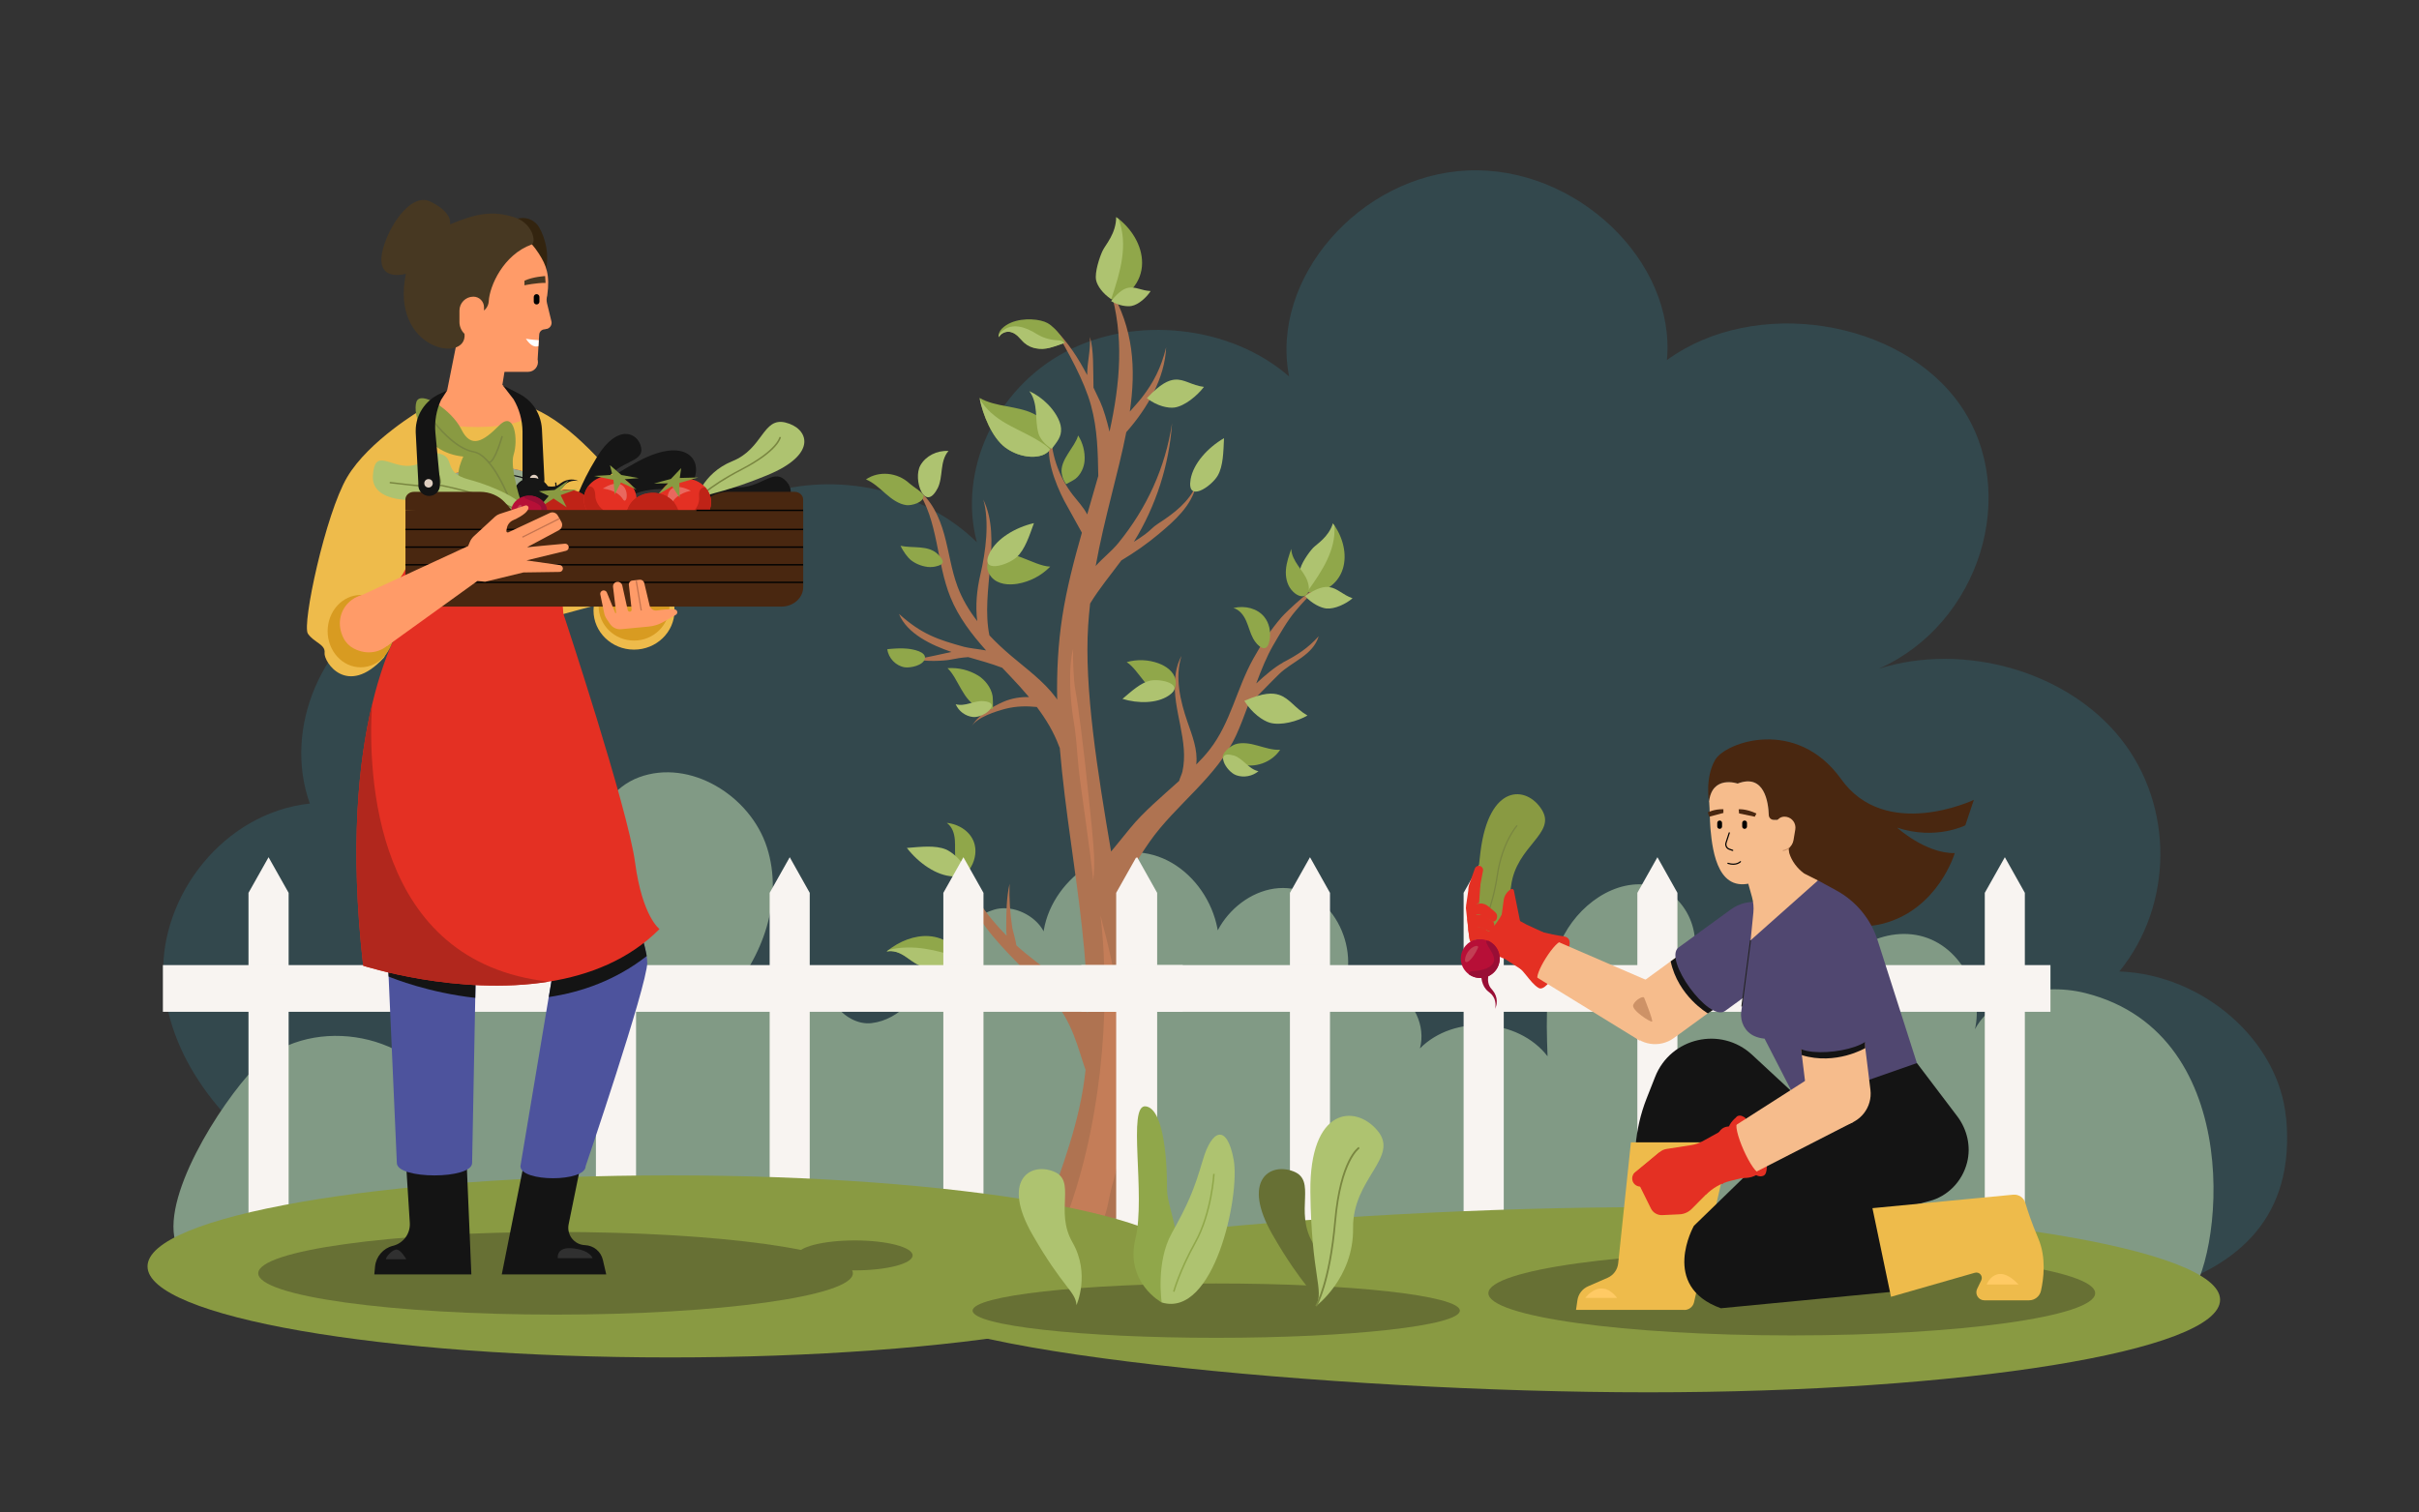 <svg width="467" height="292" viewBox="0 0 467 292" fill="none" xmlns="http://www.w3.org/2000/svg">
<rect x="0" y="0" width="467" height="292" fill="#333333" stroke="none"/>
<path opacity="0.2" d="M441.321 215.834C439.977 201.003 425.359 188.181 409.152 187.589C419.605 174.738 419.721 155.613 409.426 142.647C399.132 129.68 379.252 123.927 362.712 129.131C382.187 120.472 390.081 95.175 378.544 78.378C367.006 61.58 338.74 57.172 321.81 69.531C323.574 50.421 304.243 32.005 283.365 32.915C262.488 33.826 245.138 53.818 248.868 72.697C237.605 62.838 219.113 60.814 205.653 67.97C192.192 75.125 184.891 90.838 188.592 104.715C178.804 95.045 162.798 91.113 149.063 95.001C135.313 98.89 124.499 110.382 122.33 123.435C111.616 111.625 91.433 108.141 76.772 115.586C62.111 123.03 54.593 140.565 59.813 155.165C43.099 156.986 30.968 172.974 31.518 188.398C32.067 203.822 42.998 217.786 56.95 226.43C70.888 235.075 87.572 239.166 104.084 242.114C147.14 249.776 191.267 250.585 235.118 251.265C280.054 251.959 324.991 252.537 369.927 253.014C397.007 253.303 444.95 254.3 441.35 215.834H441.321Z" fill="#359DB5"/>
<path d="M49.114 206.294C59.047 195.973 78.956 198.864 85.549 211.585C79.809 200.136 78.551 185.305 86.387 175.171C94.224 165.038 112.701 164.041 118.774 175.316C110.186 169.273 113.525 153.734 123.371 150.091C133.218 146.448 144.871 153.647 148.066 163.636C151.276 173.625 147.329 184.914 140.215 192.633C145.753 187.401 154.023 185.247 161.425 187.083C157.305 190.783 162.77 198.228 168.279 197.563C173.787 196.912 177.575 191.867 180.496 187.155C183.416 182.442 186.626 177.21 191.947 175.648C197.267 174.087 204.193 179.638 201.489 184.481C199.754 173.928 210.15 163.26 220.733 164.706C231.331 166.151 238.473 179.219 233.977 188.918C231.302 179.754 241.047 169.534 250.329 171.789C259.611 174.029 263.602 187.589 257.023 194.498C259.568 190.841 264.874 189.41 268.922 191.289C272.971 193.168 275.284 198.141 274.127 202.449C280.691 195.843 293.067 196.609 298.764 203.967C298.489 196.435 298.272 188.6 301.352 181.734C304.446 174.868 311.921 169.346 319.251 171.08C326.582 172.815 330.268 184.032 324.08 188.34C325.772 181.561 332.943 176.631 339.883 177.484C346.823 178.337 352.592 184.856 352.592 191.838C354.399 183.628 364.245 178.236 372.139 181.141C380.034 184.047 384.038 194.527 380.091 201.957C382.173 192.619 393.393 189.424 402.661 191.781C434.237 199.789 428.96 244.196 422.179 250.947C363.537 232.473 300.427 236.419 240.049 248.012C179.672 259.606 94.773 250.412 34.106 240.51C30.637 231.707 42.565 213.073 49.129 206.25L49.114 206.294Z" fill="#819A85"/>
<path d="M247.626 127.989C246.18 128.74 244.127 130.475 242.522 131.978C243.52 129.304 244.575 126.702 245.804 124.592C246.99 122.568 248.595 119.72 250.127 117.957C251.457 116.424 252.773 114.747 255.433 112.796C254.031 112.796 248.465 117.971 247.395 119.2C245.269 121.657 243.505 124.404 241.929 127.237C238.72 133.005 237.592 139.539 233.529 144.743C232.763 145.74 231.867 146.694 230.941 147.634C230.941 147.605 230.941 147.547 230.956 147.518C231.245 144.743 230.161 142.039 229.25 139.408C227.833 135.303 226.792 130.793 228.093 126.659C226.633 129.347 226.604 132.6 227.038 135.621C227.471 138.657 228.324 141.62 228.541 144.685C228.642 146.13 228.585 147.605 228.266 149.021C228.165 149.455 227.833 150.134 227.63 150.799C224.305 153.806 220.777 156.741 218.175 159.935C216.44 162.089 215.297 163.448 214.502 164.431C211.9 149.151 209.283 132.802 210.078 120.732C210.165 119.315 210.309 117.913 210.454 116.54C212.218 113.634 214.444 110.975 216.483 108.214C219.028 106.696 221.486 104.976 223.727 103.096C226.806 100.509 230.016 97.704 230.97 93.614C229.582 96.895 226.589 99.179 223.596 101.102C222.512 101.795 222.136 102.388 221.095 103.154C220.69 103.458 219.563 104.224 218.898 104.629C223.148 97.733 225.722 89.797 226.271 81.702C224.984 90.289 221.413 98.08 215.934 104.817C214.589 106.479 212.897 107.737 211.524 109.298C213.23 99.858 215.89 91.373 217.437 83.451C221.543 78.797 224.883 72.986 225.129 67.073C224.16 71.063 222.628 73.94 220.531 76.657C219.664 77.785 218.825 78.638 218.117 79.476C219.317 71.208 218.869 63.474 214.3 55.784C217.061 64.876 216.252 74.07 214.199 83.35C213.722 81.312 213.028 78.941 212.406 77.597C211.987 76.686 211.538 75.761 211.105 74.85C211.018 71.396 211.191 67.565 210.411 65.079C210.584 67.623 209.847 70.08 209.89 72.436C208.17 69.184 206.189 66.076 203.572 63.517C206.174 67.854 209.341 73.578 210.627 78.291C211.885 82.917 211.943 87.311 212.03 91.908C211.336 94.38 210.613 96.852 209.89 99.338C209.196 97.965 208.083 96.823 207.143 95.608C204.613 92.356 203.109 88.308 202.907 84.189C201.562 87.875 203.673 93.238 205.466 96.722C205.9 97.546 207.591 100.509 208.864 102.865C207.331 108.243 205.929 113.62 205.09 119.012C204.266 124.346 203.991 129.723 204.092 135.101C204.006 134.971 203.919 134.826 203.832 134.696C201.461 131.516 198.179 129.174 195.157 126.601C193.711 125.372 192.309 124.071 191.008 122.684C189.273 114.126 193.538 104.238 189.837 96.476C191.066 100.74 190.285 106.623 189.273 110.931C188.593 113.793 188.275 116.974 188.665 119.937C187.09 117.899 185.759 115.687 184.863 113.273C183.648 110.021 183.215 106.537 182.289 103.198C181.364 99.858 179.817 96.49 176.998 94.466C181.176 100.494 180.728 108.575 183.504 115.369C185.065 119.2 187.596 122.496 190.372 125.603C188.853 125.329 187.032 125.155 186.077 124.895C181.104 123.507 177.981 122.524 173.557 118.549C175.104 122.38 179.889 124.606 183.692 125.893C181.494 126.355 178.819 127.006 176.882 127.266C178.415 127.83 182.362 127.598 183.301 127.41C184.588 127.15 185.745 126.962 186.93 126.89C189.143 127.526 191.355 128.133 193.48 128.943C194.029 129.521 194.564 130.085 195.114 130.663C196.328 131.935 197.514 133.25 198.656 134.609C196.993 134.551 195.302 134.841 193.769 135.491C191.485 136.474 188.796 138.122 187.567 140.29C188.564 138.512 192.323 137.327 194.131 136.864C196.169 136.344 198.15 136.315 200.16 136.517C201.938 138.874 203.456 141.389 204.483 144.179C204.526 144.28 204.555 144.352 204.598 144.439C205.104 150.496 205.9 156.567 206.738 162.581C208.256 173.552 209.847 184.582 209.991 195.626C206.203 189.468 200.666 186.649 196.213 182.544C196.083 181.517 195.504 179.638 195.432 179.204C194.998 176.385 194.81 173.523 194.897 170.661C194.29 173.379 194.275 176.183 194.261 178.973C194.261 179.551 194.261 180.129 194.333 180.693C190.184 176.458 187.032 172.049 185.6 166.165C185.485 171.543 188.203 176.617 191.644 180.751C193.654 183.151 195.938 185.464 198.208 187.747C196.531 187.386 194.868 187.14 194.044 187.097C191.08 186.938 185.832 185.623 184.01 183.295C185.485 186.215 188.347 187.617 191.528 188.355C193.567 188.832 196.169 189.28 198.222 189.612C198.699 189.684 199.697 190.046 200.637 190.248C201.432 191.058 202.213 191.867 202.965 192.691C207.071 197.187 208.141 202.608 209.572 206.597C208.517 216.687 205.003 225.389 201.707 234.944C204.642 236.621 210.497 234.945 216.772 235.364C222.628 212.77 219.418 198.531 218.449 189.757C217.914 184.943 217.047 179.436 216.064 173.567C217.307 169.953 219.071 166.643 221.934 162.552C226.994 155.324 234.903 150.134 238.676 141.909C239.472 140.175 240.195 138.238 240.932 136.243C242.956 134.233 244.966 132.094 246.918 130.186C249.404 127.743 253.467 126.558 254.58 122.857C252.498 125.17 250.503 126.456 247.612 127.96L247.626 127.989Z" fill="#AF7351"/>
<path d="M216.931 210.558C217.495 199.124 215.543 188.239 212.463 176.805C214.661 195.785 212.304 218.74 205.307 236.52C207.678 236.376 210.425 238.631 212.174 236.78C213.75 235.118 214.054 231.056 214.69 228.974C216.599 222.657 216.598 217.135 216.917 210.558H216.931Z" fill="#C47D58"/>
<path d="M207.172 125.242C207.1 127.194 207.244 131.241 207.591 133.178C207.996 135.375 208.473 139.033 208.748 141.244C209.326 145.971 209.485 147.2 210.107 153.271C210.338 155.57 210.729 158.923 210.946 161.54C211.105 163.564 211.466 166.671 211.047 170.011C210.483 164.156 208.647 152.317 208.227 148.255C207.88 144.858 207.851 142.574 207.186 138.628C206.68 135.665 206.145 129.001 207.186 125.242H207.172Z" fill="#C47D58"/>
<path d="M197.858 66.278C197.367 65.859 196.976 65.339 196.499 64.891C196.022 64.457 195.429 64.081 194.721 64.052C194.012 64.023 193.174 64.428 192.87 65.093C192.494 63.965 193.911 62.838 195.183 62.303C197.67 61.262 200.894 61.638 202.21 62.375C204.148 63.459 205.608 66.148 205.608 66.148C205.608 66.148 204.046 66.77 202.658 67.131C200.923 67.594 199.073 67.276 197.873 66.249L197.858 66.278Z" fill="#90A74A"/>
<path d="M204.683 65.758C203.223 65.686 201.705 65.454 200.187 64.515C197.888 63.069 195.329 62.245 193.363 64.038C193.117 64.269 192.929 64.486 192.799 64.703C192.799 64.833 192.799 64.977 192.857 65.108C193.16 64.442 193.984 64.038 194.707 64.067C195.416 64.096 196.009 64.457 196.486 64.905C196.963 65.353 197.353 65.874 197.845 66.293C199.059 67.319 200.895 67.623 202.63 67.175C203.845 66.857 205.175 66.336 205.508 66.221C205.262 66.033 205.002 65.801 204.669 65.787L204.683 65.758Z" fill="#AEC370"/>
<path d="M184.485 165.978C184.283 164.735 184.442 163.448 184.341 162.19C184.24 160.933 183.849 159.661 182.779 158.895C185.237 159.155 187.29 160.615 188.013 162.595C188.563 164.084 188.346 165.862 187.464 167.409C185.989 169.996 184.746 167.626 184.485 165.978Z" fill="#90A74A"/>
<path d="M178.978 109.457C177.806 109.312 176.606 108.777 175.782 108.098C175.276 107.679 174.38 106.537 173.859 105.395C176.259 105.915 179.223 105.207 181.06 107.028C181.378 107.346 182.158 108.127 181.985 108.647C181.811 109.182 180.611 109.413 180.149 109.471C179.773 109.515 179.382 109.515 178.978 109.471V109.457Z" fill="#90A74A"/>
<path d="M246.931 134.176C248.97 134.841 250.011 136.792 252.411 138.165C250.502 139.293 247.249 140.175 245.124 139.553C243.852 139.177 241.741 137.775 240.223 135.332C243.953 133.699 245.731 133.785 246.931 134.176Z" fill="#AEC370"/>
<path d="M226.718 73.318C228.627 73.116 230.044 74.431 232.429 74.706C231.142 76.412 228.685 78.435 226.718 78.696C225.547 78.855 223.378 78.435 221.412 76.889C224.072 74.041 225.591 73.448 226.704 73.318H226.718Z" fill="#AEC370"/>
<path d="M175.016 97.546C173.512 97.358 172.168 96.375 170.982 95.334C169.782 94.293 168.611 93.166 167.18 92.573C169.666 90.867 173.267 91.2 175.58 93.353C176.187 93.917 178.298 95.189 178.298 95.753C178.298 97.097 175.912 97.647 175.016 97.546Z" fill="#90A74A"/>
<path d="M202.747 109.414C201.07 111.148 198.829 112.319 196.457 112.724C194.722 113.013 192.655 112.868 191.412 111.452C190.342 110.238 190.197 108.474 191.614 107.491C194.708 105.323 199.494 109.341 202.761 109.414H202.747Z" fill="#90A74A"/>
<path d="M199.609 101.015C198.712 103.487 197.874 106.103 196.312 107.549C194.534 109.211 188.939 110.888 191.107 106.667C192.524 103.92 196.067 101.839 199.609 101.015Z" fill="#AEC370"/>
<path d="M236.305 84.608C236.175 87.239 236.16 89.985 235.09 91.836C233.876 93.946 229.047 97.228 229.857 92.529C230.392 89.494 233.153 86.444 236.305 84.608Z" fill="#AEC370"/>
<path d="M180.987 94.351C181.565 93.223 181.666 91.908 181.825 90.621C181.984 89.349 182.259 88.034 183.112 87.08C180.871 86.95 178.717 88.048 177.69 89.855C176.172 92.529 178.514 99.078 180.972 94.351H180.987Z" fill="#AEC370"/>
<path d="M208.14 84.088C209.051 85.533 209.499 87.253 209.383 88.959C209.297 90.202 208.675 91.633 207.62 92.457C207.287 92.718 206.42 93.166 205.812 93.498C205.451 92.906 205.147 92.472 204.974 91.445C204.554 88.8 207.547 86.328 208.14 84.088Z" fill="#90A74A"/>
<path d="M194.057 86.401C191.469 84.449 189.705 80.011 189.098 76.831C190.674 77.742 192.51 78.118 194.303 78.45C196.095 78.782 197.932 79.101 199.565 79.91C201.199 80.72 202.5 82.382 202.905 84.16C204.308 88.728 197.989 89.364 194.057 86.401Z" fill="#90A74A"/>
<path d="M194.317 81.833C192.249 80.647 190.268 79.057 189.141 76.99C189.777 80.156 191.526 84.478 194.071 86.4C197.035 88.627 201.358 88.814 202.702 86.805C202.457 86.516 202.167 86.256 201.878 86.039C199.565 84.319 196.832 83.264 194.317 81.818V81.833Z" fill="#AEC370"/>
<path d="M200.477 83.668C200.086 82.31 200.101 80.893 199.985 79.491C199.87 78.089 199.58 76.643 198.713 75.53C199.971 76.108 201.214 76.961 202.342 78.118C203.47 79.274 204.742 81.11 204.843 82.729C204.944 84.377 204.091 85.273 203.05 86.661C201.605 85.822 200.708 84.521 200.477 83.683V83.668Z" fill="#AEC370"/>
<path d="M175.132 125.257C173.86 125.127 172.573 125.242 171.301 125.358C171.503 127.078 172.949 128.596 174.67 128.856C175.725 129.015 178.212 128.509 178.544 127.223C178.906 125.82 176.188 125.358 175.132 125.257Z" fill="#90A74A"/>
<path d="M175.074 163.737C177.763 163.52 180.554 163.188 182.578 164.012C184.877 164.966 188.853 169.447 183.98 169.23C180.814 169.1 177.359 166.686 175.074 163.737Z" fill="#AEC370"/>
<path d="M241.928 123.305C241.35 122.25 241.075 121.021 240.584 119.908C240.092 118.795 239.326 117.754 238.111 117.407C240.425 116.858 242.767 117.523 244.054 119.099C245.022 120.284 245.398 121.961 245.095 123.652C244.589 126.485 242.695 124.722 241.928 123.305Z" fill="#90A74A"/>
<path d="M214.66 45.896C215.426 44.812 215.875 43.15 215.484 41.892C218.492 44.089 220.501 47.457 220.487 50.768C220.487 52.647 219.807 54.382 218.593 55.755C217.884 56.55 216.742 57.576 214.646 57.865C213.272 56.738 214.212 54.266 213.937 53.124C213.113 49.64 213.908 46.952 214.66 45.882V45.896Z" fill="#90A74A"/>
<path d="M214.515 57.75C214.515 57.75 214.559 57.663 214.573 57.62C216.265 52.56 217.87 47.284 215.932 42.268C215.773 42.153 215.484 42.095 215.484 41.907C215.47 45.116 213.431 47.241 212.882 48.383C212.303 49.568 211.291 52.604 211.609 54.107C211.841 55.206 212.882 56.68 214.515 57.764V57.75Z" fill="#AEC370"/>
<path d="M217.929 55.553C219.259 55.336 220.415 56.131 222.136 56.203C221.384 57.388 219.837 58.819 218.464 59.08C217.654 59.239 216.063 59.08 214.502 58.14C216.121 56.145 217.133 55.683 217.914 55.553H217.929Z" fill="#AEC370"/>
<path d="M255.591 104.209C256.517 103.487 257.312 102.215 257.312 101.044C259.278 103.66 260.102 107.028 259.249 109.818C258.758 111.408 257.746 112.695 256.372 113.533C255.577 114.025 254.333 114.588 252.497 114.299C251.63 112.998 253.061 111.148 253.119 110.122C253.321 106.97 254.68 104.903 255.591 104.195V104.209Z" fill="#90A74A"/>
<path d="M252.426 114.169C252.426 114.169 252.483 114.097 252.512 114.068C255.245 110.237 257.949 106.19 257.616 101.463C257.515 101.318 257.283 101.203 257.327 101.044C256.488 103.747 254.233 105.019 253.466 105.828C252.671 106.681 251.038 108.98 250.922 110.324C250.835 111.322 251.327 112.825 252.426 114.155V114.169Z" fill="#AEC370"/>
<path d="M182.924 129.03C184.991 128.871 187.088 129.377 188.852 130.461C190.138 131.256 191.324 132.745 191.613 134.335C191.7 134.826 191.685 136.026 191.7 136.864C190.847 136.922 190.225 136.995 189.025 136.59C185.96 135.549 184.991 130.938 182.924 129.03Z" fill="#90A74A"/>
<path d="M256.633 113.374C258.194 113.577 259.206 114.863 261.115 115.528C259.886 116.598 257.659 117.668 256.04 117.494C255.071 117.393 253.365 116.656 251.934 115.095C254.406 113.418 255.707 113.244 256.633 113.374Z" fill="#AEC370"/>
<path d="M189.806 135.39C188.91 135.332 188.028 135.607 187.16 135.838C186.293 136.069 185.367 136.243 184.5 135.983C185.064 137.327 186.408 138.324 187.869 138.454C190.037 138.657 193.565 135.621 189.806 135.39Z" fill="#AEC370"/>
<path d="M238.43 143.731C239.833 143.283 241.365 143.572 242.797 143.976C244.228 144.367 245.659 144.858 247.134 144.786C245.515 147.243 242.175 148.429 239.37 147.533C238.633 147.301 236.305 147.07 236.117 146.593C235.64 145.451 237.592 144.02 238.43 143.745V143.731Z" fill="#90A74A"/>
<path d="M238.14 145.87C239.066 146.145 239.803 146.824 240.512 147.46C241.234 148.096 242.015 148.732 242.955 148.92C241.798 149.889 240.136 150.207 238.704 149.715C236.637 149.007 234.439 144.771 238.126 145.885L238.14 145.87Z" fill="#AEC370"/>
<path d="M252.425 112.247C252.035 111.134 251.269 110.194 250.604 109.226C249.939 108.257 249.317 107.173 249.288 105.988C248.84 107.289 248.377 108.59 248.261 109.963C248.146 111.336 248.42 112.782 249.274 113.851C251.153 116.164 253.466 115.21 252.425 112.247Z" fill="#90A74A"/>
<path d="M177.43 186.36C176.374 185.897 175.521 185.146 174.567 184.538C173.598 183.931 172.456 183.483 171.184 183.729C173.613 181.691 176.649 180.578 179.338 180.766C180.813 180.867 182.157 181.344 183.271 182.139C183.936 182.601 184.803 183.368 185.237 184.784C184.471 185.738 182.128 186.591 181.145 186.779C179.801 187.025 178.528 186.851 177.43 186.374V186.36Z" fill="#90A74A"/>
<path d="M185.151 184.871C185.151 184.871 185.079 184.842 185.035 184.828C180.842 183.527 176.375 182.255 171.589 183.411C171.445 183.527 171.3 183.613 171.17 183.729C172.442 183.483 173.599 183.931 174.553 184.539C175.507 185.146 176.36 185.897 177.416 186.36C178.529 186.837 179.801 187.01 181.132 186.765C182.086 186.591 184.312 185.782 185.137 184.857L185.151 184.871Z" fill="#AEC370"/>
<path d="M217.508 127.859C219.518 127.28 221.701 127.367 223.667 128.09C225.098 128.625 226.602 129.637 226.935 131.241C227.224 132.629 226.573 134.017 225.084 134.161C221.816 134.465 219.937 129.333 217.508 127.859Z" fill="#90A74A"/>
<path d="M216.699 134.956C218.434 133.482 220.198 131.863 221.991 131.444C224.044 130.967 228.989 132.123 225.533 134.378C223.292 135.838 219.721 135.881 216.699 134.956Z" fill="#AEC370"/>
<path d="M55.722 172.41L51.847 165.53L47.973 172.41V239.166H55.722V172.41Z" fill="#F8F4F1"/>
<path d="M89.251 172.41L85.39 165.53L81.516 172.41V239.166H89.251V172.41Z" fill="#F8F4F1"/>
<path d="M122.795 172.41L118.92 165.53L115.045 172.41V239.166H122.795V172.41Z" fill="#F8F4F1"/>
<path d="M156.323 172.41L152.463 165.53L148.588 172.41V239.166H156.323V172.41Z" fill="#F8F4F1"/>
<path d="M189.867 172.41L185.992 165.53L182.117 172.41V239.166H189.867V172.41Z" fill="#F8F4F1"/>
<path d="M223.395 172.41L219.535 165.53L215.66 172.41V239.166H223.395V172.41Z" fill="#F8F4F1"/>
<path d="M228.339 186.36H31.447V195.38H228.339V186.36Z" fill="#F8F4F1"/>
<path d="M223.234 172.41L219.359 165.53L215.484 172.41V239.166H223.234V172.41Z" fill="#F8F4F1"/>
<path d="M256.762 172.41L252.902 165.53L249.027 172.41V239.166H256.762V172.41Z" fill="#F8F4F1"/>
<path d="M290.306 172.41L286.431 165.53L282.557 172.41V239.166H290.306V172.41Z" fill="#F8F4F1"/>
<path d="M323.835 172.41L319.974 165.53L316.1 172.41V239.166H323.835V172.41Z" fill="#F8F4F1"/>
<path d="M357.378 172.41L353.504 165.53L349.629 172.41V239.166H357.378V172.41Z" fill="#F8F4F1"/>
<path d="M390.907 172.41L387.047 165.53L383.172 172.41V239.166H390.907V172.41Z" fill="#F8F4F1"/>
<path d="M395.851 186.36H208.762V195.38H395.851V186.36Z" fill="#F8F4F1"/>
<path d="M428.599 250.99C428.599 260.863 379.166 268.857 318.196 268.857C257.225 268.857 173.643 260.704 173.643 250.831C173.643 240.958 257.225 233.109 318.196 233.109C379.166 233.109 428.599 241.103 428.599 250.976V250.99Z" fill="#899A42"/>
<path d="M129.386 262.121C185.114 262.121 230.29 254.251 230.29 244.543C230.29 234.835 185.114 226.965 129.386 226.965C73.659 226.965 28.482 234.835 28.482 244.543C28.482 254.251 73.659 262.121 129.386 262.121Z" fill="#899A42"/>
<path d="M107.251 253.852C138.951 253.852 164.65 250.28 164.65 245.873C164.65 241.466 138.951 237.894 107.251 237.894C75.55 237.894 49.852 241.466 49.852 245.873C49.852 250.28 75.55 253.852 107.251 253.852Z" fill="#677034"/>
<path d="M176.187 242.418C176.187 244.008 171.199 245.309 165.025 245.309C158.851 245.309 153.863 244.008 153.863 242.418C153.863 240.828 158.851 239.527 165.025 239.527C171.199 239.527 176.187 240.828 176.187 242.418Z" fill="#677034"/>
<path d="M234.8 258.334C260.775 258.334 281.833 255.984 281.833 253.086C281.833 250.188 260.775 247.839 234.8 247.839C208.825 247.839 187.768 250.188 187.768 253.086C187.768 255.984 208.825 258.334 234.8 258.334Z" fill="#677034"/>
<path d="M98.473 42.442L100.353 42.138C101.871 41.892 103.389 42.63 104.127 43.974C105.168 45.853 106.18 48.889 105.298 52.777C103.765 59.6 98.459 42.456 98.459 42.456L98.473 42.442Z" fill="#33240F"/>
<path d="M105.529 63.503L105.182 63.59C104.604 63.59 104.127 64.038 104.098 64.616L104.025 65.686L103.953 66.828L103.794 69.445L103.823 69.56C104.04 70.717 103.144 71.801 101.972 71.801H97.317C96.102 71.801 94.902 71.425 93.89 70.731L89.336 67.623L83.697 51.751L100.787 45.463C100.787 45.463 102.363 46.403 104.011 48.947C105.471 51.216 106.209 53.081 105.645 57.085C105.5 57.562 105.486 58.068 105.601 58.545L106.454 62.043C106.614 62.694 106.209 63.359 105.558 63.518L105.529 63.503Z" fill="#FF9B68"/>
<path d="M122.402 125.445C126.722 125.445 130.224 122.06 130.224 117.884C130.224 113.709 126.722 110.324 122.402 110.324C118.082 110.324 114.58 113.709 114.58 117.884C114.58 122.06 118.082 125.445 122.402 125.445Z" fill="#EEBB4B"/>
<path d="M129.242 117.003C129.242 120.703 126.177 123.696 122.403 123.696C118.63 123.696 115.564 120.703 115.564 117.003C115.564 113.302 118.63 110.31 122.403 110.31C126.177 110.31 129.242 113.302 129.242 117.003Z" fill="#D89B21"/>
<path d="M104.836 80.618L100.991 77.698L96.986 74.316L98.041 67.782L88.123 66.38L86.33 75.356L80.07 80.604C80.07 80.604 79.722 82.469 79.882 82.787C80.041 83.09 83.048 85.851 83.482 86.126C83.915 86.4 85.896 87.297 88.079 87.6C90.263 87.918 95.656 88.106 96.248 88.15C96.827 88.193 100.47 87.962 100.991 87.6C101.511 87.239 102.321 86.82 102.436 86.126C102.552 85.432 104.995 83.206 104.995 83.206L104.836 80.604V80.618Z" fill="#FF9B68"/>
<path d="M102.117 219.824L96.869 246.09H117.038L116.388 243.285C116.012 241.666 114.609 240.51 112.947 240.438C110.865 240.365 109.361 238.443 109.78 236.405L112.73 221.92L102.117 219.824Z" fill="#141414"/>
<path d="M90.06 223.785L90.999 246.09H72.262L72.406 244.558C72.594 242.635 73.982 241.031 75.862 240.568C77.871 240.076 79.245 238.212 79.115 236.145L78.334 223.785H90.074H90.06Z" fill="#141414"/>
<path d="M92.011 179.176L91.982 180.679L91.751 192.691L91.144 224.566C91.144 227.775 76.613 227.775 76.613 224.566L75.023 188.572L74.893 185.782L85.635 181.633L91.997 179.176H92.011Z" fill="#4D539D"/>
<path d="M124.961 185.897C124.845 190.566 113.062 225.187 113.062 225.187C113.062 228.295 100.469 228.295 100.469 225.187L105.934 192.532L108.103 179.609L108.623 176.458L116.315 160.6C116.315 160.6 121.549 172.945 123.862 180.693C124.325 182.226 124.657 183.57 124.831 184.611C124.918 185.117 124.946 185.55 124.946 185.897H124.961Z" fill="#4D539D"/>
<path d="M91.982 180.679L91.751 192.691C82.758 191.68 76.006 188.976 75.023 188.572L74.893 185.782L85.635 181.633C87.76 181.315 89.915 180.983 91.968 180.679H91.982Z" fill="#141414"/>
<path d="M124.861 184.611C118.918 189.251 112.34 191.578 105.949 192.532L108.118 179.609C113.439 179.985 121.087 180.505 123.892 180.708C124.355 182.24 124.687 183.584 124.861 184.625V184.611Z" fill="#141414"/>
<path d="M127.303 179.421C121.405 185.348 113.742 188.312 105.963 189.555C88.368 192.388 70.121 186.476 70.121 186.476C67.49 163.39 69.239 146.983 71.827 136.084C74.734 123.869 78.695 118.564 78.695 118.564H108.783C108.783 118.564 121.202 156.047 122.605 166.542C124.007 177.036 127.332 179.407 127.332 179.407L127.303 179.421Z" fill="#E43023"/>
<path d="M105.95 189.555C88.354 192.388 70.108 186.476 70.108 186.476C67.476 163.39 69.226 146.983 71.814 136.084C71.019 149.412 72.016 185.796 105.95 189.555Z" fill="#B1271D"/>
<path d="M81.428 79.072C81.428 79.072 71.206 85.042 67.013 92.154C62.82 99.266 58.266 120.602 59.437 122.351C60.608 124.1 62.863 124.404 62.661 126.081C62.473 127.757 66.969 134.783 74.126 126.977L78.681 118.564H108.768L132.668 112.102C132.668 112.102 117.154 84.926 103.158 78.941C103.086 83.553 81.37 83.683 81.428 79.072Z" fill="#EEBB4B"/>
<path d="M76.006 121.874C76.006 125.734 73.143 128.856 69.63 128.856C66.117 128.856 63.254 125.734 63.254 121.874C63.254 118.014 66.117 114.892 69.63 114.892C73.143 114.892 76.006 118.014 76.006 121.874Z" fill="#D89B21"/>
<path d="M106.7 105.641L106.469 105.583C108.074 99.887 107.177 93.267 107.163 93.194L107.394 93.165C107.394 93.165 108.305 99.902 106.686 105.655L106.7 105.641Z" fill="#141414"/>
<path d="M76.064 117.465C78.768 122.713 73.549 127.945 68.3 125.228C67.476 124.794 66.782 124.115 66.349 123.276C63.645 118.029 68.864 112.796 74.113 115.514C74.937 115.947 75.631 116.627 76.064 117.465Z" fill="#FF9B68"/>
<path d="M108.754 118.564C108.754 124.838 78.666 124.838 78.666 118.564L77.336 111.452C77.336 111.452 80.199 108.228 80.676 98.558C80.748 97.213 80.763 95.739 80.734 94.149C80.734 94.149 95.568 86.155 104.908 93.007L108.363 113.649L108.768 118.578L108.754 118.564Z" fill="#E43023"/>
<path d="M108.362 113.635C106.208 98.196 83.711 98.456 80.689 98.558C80.762 97.213 80.776 95.739 80.747 94.149C80.747 94.149 95.581 86.155 104.921 93.007L108.377 113.649L108.362 113.635Z" fill="#97A98C"/>
<path d="M83.914 94.293L83.812 94.076C83.928 94.019 95.61 88.858 103.389 93.151L103.273 93.353C95.61 89.118 84.029 94.235 83.914 94.293Z" fill="#141414"/>
<path d="M100.875 92.197V83.307C100.846 81.124 100.253 78.985 99.14 77.091L97.072 74.417L100.412 76.137C101.41 76.701 102.306 77.438 102.986 78.349C103.94 79.635 104.518 81.197 104.619 82.83L105.097 92.515V92.689C105.097 93.888 104.099 94.843 102.899 94.814C101.742 94.77 100.831 93.816 100.846 92.66V92.183L100.875 92.197Z" fill="#141414"/>
<path d="M103.926 92.501C103.926 92.963 103.55 93.325 103.101 93.325C102.653 93.325 102.277 92.949 102.277 92.501C102.277 92.053 102.653 91.677 103.101 91.677C103.55 91.677 103.926 92.053 103.926 92.501Z" fill="#DFCEC0"/>
<path d="M105.081 93.686C105.081 93.686 105.168 93.729 105.211 93.744C105.269 93.758 105.327 93.787 105.385 93.802C105.5 93.845 105.63 93.874 105.761 93.888C106.021 93.932 106.267 93.961 106.527 93.961C106.787 93.961 107.033 93.917 107.279 93.859C107.51 93.787 107.756 93.686 107.958 93.527C108.059 93.469 108.204 93.353 108.334 93.252C108.479 93.151 108.623 93.064 108.768 92.978C109.072 92.819 109.419 92.717 109.751 92.645C110.431 92.529 111.11 92.616 111.674 92.891C111.067 92.746 110.416 92.833 109.896 93.05C109.635 93.165 109.39 93.31 109.187 93.484C109.086 93.57 108.999 93.671 108.912 93.773C108.826 93.874 108.768 93.961 108.638 94.105C108.421 94.38 108.132 94.597 107.814 94.799C107.496 94.987 107.134 95.117 106.773 95.218C106.411 95.305 106.035 95.348 105.659 95.363C105.471 95.363 105.283 95.363 105.096 95.363C104.994 95.363 104.908 95.348 104.806 95.334C104.705 95.334 104.618 95.319 104.488 95.29L105.081 93.671V93.686Z" fill="#161616"/>
<path d="M100.021 93.382C101.279 92.067 103.477 91.908 104.952 93.035C106.34 94.105 106.571 95.941 105.53 97.242C105.472 97.314 105.414 97.386 105.342 97.459C104.084 98.774 101.887 98.933 100.412 97.82C99.27 96.938 98.908 95.551 99.4 94.351C99.53 94.004 99.747 93.686 100.021 93.397V93.382Z" fill="#161616"/>
<path d="M102.276 97.762C102.276 97.762 103.592 98.153 103.332 97.517C103.072 96.866 101.438 96.071 100.758 95.825C100.079 95.594 100.382 97.126 102.276 97.762Z" fill="#161616"/>
<path d="M100.022 93.382C101.28 92.067 103.478 91.908 104.952 93.035C106.34 94.105 106.572 95.941 105.531 97.242C105.242 97.199 105.01 97.054 104.981 96.736C104.909 95.854 104.735 93.888 103.347 93.281C101.974 92.674 99.747 95.117 99.4 94.351C99.531 94.004 99.747 93.686 100.022 93.397V93.382Z" fill="#161616"/>
<path d="M134.303 96.779C134.303 96.779 137.238 93.729 141.98 94.091C146.722 94.452 149.065 90.52 151.45 92.602C153.836 94.683 153.2 98.572 145.132 97.965C137.064 97.358 135.994 96.187 134.303 96.779Z" fill="#161616"/>
<path d="M155.05 98.485V96.462C155.05 95.638 154.313 94.973 153.388 94.973H140.635C138.785 94.973 137.035 95.71 135.864 96.996L133.117 100.003L155.05 98.485Z" fill="#492710"/>
<path d="M134.215 96.866C134.215 96.866 135.458 91.445 141.401 89.046C147.343 86.646 147.227 80.532 151.623 81.587C156.018 82.642 158.143 87.673 148.051 91.792C137.96 95.912 135.805 95.132 134.215 96.866Z" fill="#AEC370"/>
<path d="M134.345 96.939L134.1 96.794C134.172 96.693 136.08 94.163 143.122 90.506C150.033 86.906 150.466 84.406 150.466 84.377L150.77 84.406C150.77 84.507 150.351 87.065 143.281 90.737C136.312 94.365 134.374 96.91 134.36 96.939H134.345Z" fill="#798640"/>
<path d="M130.976 99.208C130.976 99.208 130.89 99.179 130.832 99.179C130.774 99.179 130.702 99.165 130.644 99.15C130.514 99.136 130.384 99.121 130.254 99.121C129.993 99.121 129.733 99.121 129.487 99.179C129.241 99.222 128.996 99.309 128.779 99.41C128.562 99.526 128.345 99.656 128.186 99.844C128.099 99.916 127.984 100.061 127.868 100.176C127.752 100.292 127.622 100.408 127.492 100.509C127.217 100.711 126.914 100.885 126.596 101C125.959 101.232 125.265 101.261 124.658 101.087C125.294 101.116 125.902 100.928 126.379 100.625C126.61 100.466 126.812 100.292 126.972 100.075C127.044 99.974 127.116 99.858 127.188 99.743C127.246 99.627 127.29 99.526 127.391 99.367C127.55 99.063 127.781 98.789 128.056 98.543C128.331 98.312 128.649 98.109 128.996 97.95C129.343 97.806 129.69 97.69 130.066 97.618C130.254 97.575 130.427 97.546 130.615 97.531C130.702 97.531 130.803 97.517 130.904 97.502C131.005 97.502 131.092 97.502 131.222 97.502L130.976 99.194V99.208Z" fill="#990E35"/>
<path d="M136.007 98.644C135.053 100.162 132.928 100.682 131.25 99.83C129.66 99.02 129.038 97.257 129.79 95.796C129.834 95.71 129.877 95.638 129.92 95.551C130.875 94.033 133 93.513 134.677 94.351C135.978 95.016 136.629 96.317 136.412 97.589C136.354 97.95 136.21 98.297 136.007 98.63V98.644Z" fill="#B70F37"/>
<g style="mix-blend-mode:overlay" opacity="0.2">
<path d="M132.856 94.727C132.856 94.727 131.482 94.568 131.873 95.161C132.263 95.753 134.041 96.259 134.764 96.375C135.487 96.49 134.851 95.031 132.856 94.727Z" fill="#F1FCC8"/>
</g>
<path d="M136.007 98.644C135.053 100.162 132.928 100.683 131.25 99.83C129.66 99.02 129.038 97.257 129.79 95.797C130.079 95.797 130.34 95.898 130.441 96.201C130.701 97.054 131.294 98.948 132.783 99.309C134.258 99.671 135.92 96.895 136.441 97.589C136.383 97.951 136.239 98.297 136.036 98.63L136.007 98.644Z" fill="#990E35"/>
<path d="M110.387 96.924C110.387 96.924 114.84 96.418 117.139 92.674C119.423 88.93 124.368 89.364 123.775 86.415C123.182 83.466 119.221 81.789 115.303 88.164C111.384 94.539 111.89 95.984 110.387 96.924Z" fill="#161616"/>
<path d="M110.258 96.938C110.258 96.938 115.954 99.005 121.477 95.898C127 92.79 132.581 96.259 134.056 92.385C135.531 88.511 132.032 84.131 122.634 89.393C113.222 94.654 112.745 96.707 110.272 96.924L110.258 96.938Z" fill="#161616"/>
<path d="M107.973 98.818C107.9 98.933 107.843 98.977 107.785 99.064C107.727 99.136 107.669 99.194 107.597 99.266C107.467 99.396 107.337 99.512 107.206 99.627C106.932 99.859 106.628 100.061 106.296 100.234C105.963 100.408 105.602 100.538 105.226 100.61C104.85 100.668 104.474 100.712 104.098 100.654C103.896 100.639 103.78 100.61 103.635 100.596C103.491 100.581 103.361 100.581 103.216 100.567C102.941 100.567 102.652 100.625 102.377 100.712C101.828 100.899 101.322 101.246 101.004 101.738C101.177 101.189 101.597 100.683 102.161 100.336C102.45 100.162 102.768 100.018 103.1 99.945C103.274 99.902 103.447 99.873 103.621 99.859C103.794 99.844 103.997 99.83 104.112 99.815C104.373 99.801 104.618 99.714 104.85 99.613C105.067 99.512 105.269 99.367 105.457 99.208C105.631 99.049 105.804 98.861 105.934 98.659C106.006 98.558 106.064 98.457 106.122 98.355C106.151 98.297 106.18 98.254 106.194 98.196C106.209 98.153 106.252 98.081 106.238 98.066L107.929 98.818H107.973Z" fill="#990E35"/>
<path d="M109.607 94.626C107.684 94.496 106.007 95.797 105.863 97.531C105.732 99.165 107.019 100.61 108.783 100.87C108.884 100.87 108.986 100.899 109.087 100.899C111.01 101.029 112.687 99.728 112.831 98.008C112.947 96.664 112.094 95.45 110.807 94.915C110.446 94.77 110.041 94.669 109.607 94.64V94.626Z" fill="#B70F37"/>
<g style="mix-blend-mode:overlay" opacity="0.2">
<path d="M111.471 99.15C111.471 99.15 110.864 100.263 110.531 99.642C110.199 99.02 110.719 97.416 111.008 96.808C111.297 96.201 112.309 97.488 111.471 99.15Z" fill="#F1FCC8"/>
</g>
<path d="M109.607 94.626C107.684 94.496 106.007 95.797 105.863 97.531C105.732 99.165 107.019 100.61 108.783 100.87C108.942 100.654 109 100.408 108.769 100.162C108.133 99.497 106.687 97.994 107.178 96.693C107.67 95.392 111.154 95.681 110.793 94.915C110.431 94.77 110.027 94.669 109.593 94.64L109.607 94.626Z" fill="#990E35"/>
<path d="M114.437 97.632C114.698 98.326 114.799 99.078 114.654 99.844C114.22 102.345 111.603 104.065 108.827 103.675C106.803 103.386 105.242 102.07 104.707 100.408C104.504 99.786 104.461 99.121 104.577 98.442C105.011 95.941 107.627 94.221 110.403 94.611C112.326 94.886 113.83 96.086 114.437 97.632Z" fill="#BF2317"/>
<path d="M106.934 98.76C106.934 98.76 108.914 97.025 111.184 97.459C113.44 97.892 107.671 92.602 106.934 98.76Z" fill="#BF2317"/>
<path d="M114.437 97.632C114.698 98.326 114.799 99.078 114.654 99.844C114.221 102.345 111.604 104.065 108.828 103.675C106.803 103.386 105.242 102.07 104.707 100.408C105.083 99.931 105.777 99.642 107.02 100.567C109.334 102.316 112.919 101.232 113.787 99.584C114.105 98.991 114.264 98.254 114.437 97.632Z" fill="#BF2317"/>
<path d="M105.979 95.724L103.752 98.341L106.86 96.259L109.391 97.95L108.234 95.609L111.386 94.467L108.176 94.712L109.795 92.718L107.063 94.611L104.041 94.857L106.036 95.826L105.979 95.724Z" fill="#899A42"/>
<path d="M122.229 98.716C121.824 99.353 121.246 99.902 120.508 100.321C118.123 101.665 114.971 101 113.481 98.861C112.397 97.3 112.484 95.363 113.539 93.917C113.93 93.382 114.465 92.905 115.101 92.544C117.486 91.2 120.638 91.85 122.127 94.004C123.154 95.493 123.125 97.3 122.214 98.731L122.229 98.716Z" fill="#E43023"/>
<path d="M116.373 94.351C116.373 94.351 119.135 94.568 120.248 96.389C121.361 98.211 122.026 90.824 116.373 94.351Z" fill="#E9685E"/>
<path d="M122.229 98.716C121.824 99.353 121.246 99.902 120.508 100.321C118.123 101.665 114.971 101 113.481 98.861C112.397 97.3 112.484 95.363 113.539 93.917C114.19 93.859 114.884 94.148 114.913 95.594C114.956 98.312 118.209 100.032 120.161 99.555C120.87 99.381 121.593 99.02 122.229 98.716Z" fill="#BF2317"/>
<path d="M118.31 91.706L114.652 91.908L118.426 92.66L118.672 95.478L119.872 93.166L122.894 94.568L120.595 92.544L123.327 92.327L119.959 91.72L117.761 89.826L118.252 91.821L118.31 91.706Z" fill="#899A42"/>
<path d="M128.027 99.627C128.505 100.22 129.126 100.726 129.907 101.073C132.437 102.2 135.488 101.275 136.746 99.005C137.657 97.358 137.367 95.435 136.153 94.091C135.705 93.585 135.126 93.165 134.447 92.862C131.917 91.734 128.866 92.66 127.608 94.929C126.741 96.505 126.972 98.297 128.027 99.641V99.627Z" fill="#E43023"/>
<path d="M133.377 94.77C133.377 94.77 130.644 95.218 129.733 97.126C128.822 99.034 127.362 91.749 133.377 94.77Z" fill="#E9685E"/>
<path d="M128.027 99.627C128.504 100.22 129.126 100.726 129.907 101.073C132.437 102.2 135.488 101.275 136.746 99.006C137.657 97.358 137.367 95.435 136.153 94.091C135.502 94.091 134.837 94.438 134.967 95.883C135.213 98.587 132.162 100.596 130.167 100.292C129.444 100.177 128.678 99.888 128.027 99.642V99.627Z" fill="#BF2317"/>
<path d="M131.165 92.298L134.823 92.197L131.15 93.267L131.208 96.1L129.762 93.903L126.899 95.551L128.981 93.339L126.234 93.368L129.531 92.472L131.497 90.39L131.222 92.414L131.165 92.298Z" fill="#899A42"/>
<path d="M122.07 102.648C121.55 102.084 121.189 101.405 121.015 100.639C120.466 98.153 122.258 95.739 125.02 95.247C127.03 94.886 129.01 95.637 130.138 97.04C130.557 97.56 130.876 98.167 131.02 98.847C131.57 101.333 129.791 103.747 127.015 104.238C125.107 104.585 123.227 103.92 122.07 102.648Z" fill="#BF2317"/>
<path d="M128.678 99.251C128.678 99.251 127.478 101.506 125.193 101.795C122.909 102.084 130.355 105.25 128.678 99.251Z" fill="#BF2317"/>
<path d="M122.07 102.648C121.55 102.084 121.189 101.405 121.015 100.639C120.466 98.153 122.258 95.739 125.02 95.247C127.03 94.886 129.01 95.637 130.138 97.04C129.979 97.603 129.43 98.095 127.912 97.603C125.063 96.678 122.128 98.818 121.926 100.624C121.854 101.275 121.984 102.012 122.07 102.648Z" fill="#BF2317"/>
<path d="M130.746 101.824L131.816 98.658L129.705 101.578L126.683 100.798L128.664 102.619L126.148 104.672L129.069 103.443L128.317 105.828L130.139 103.197L132.886 102.027L130.645 101.737L130.746 101.824Z" fill="#BF2317"/>
<path d="M100.917 97.936C100.917 97.936 98.286 90.419 99.168 87.759C100.05 85.114 99.413 79.1 96.377 82.15C93.341 85.201 90.941 86.718 89.061 82.902C87.182 79.1 81.153 75.27 80.386 77.612C79.62 79.953 81.572 87.383 89.452 88.164C89.452 88.164 86.719 93.426 90.435 94.481C94.151 95.536 100.903 97.936 100.903 97.936H100.917Z" fill="#899A42"/>
<path d="M98.315 96.736C98.286 96.649 94.99 87.99 91.404 87.383C87.674 86.747 84.03 82.006 83.871 81.803L84.117 81.644C84.117 81.644 87.847 86.487 91.462 87.109C95.221 87.745 98.459 96.288 98.604 96.649L98.315 96.736Z" fill="#798640"/>
<path d="M100.484 99.107C100.484 99.107 84.609 95.291 82.657 96.086C80.705 96.881 71.626 97.285 71.987 91.836C72.349 86.372 75.284 90.318 79.231 89.942C83.178 89.566 79.78 86.849 84.132 87.456C88.484 88.048 85.028 91.142 90.436 92.573C95.843 94.004 103.332 97.575 100.47 99.121L100.484 99.107Z" fill="#AEC370"/>
<path d="M94.469 89.393C94.368 89.393 94.237 89.364 94.107 89.234L94.324 89.046C94.397 89.118 94.454 89.118 94.512 89.118C95.192 88.959 96.291 86.01 96.811 84.174L97.1 84.247C96.956 84.752 95.669 89.132 94.585 89.378C94.556 89.378 94.512 89.378 94.469 89.378V89.393Z" fill="#798640"/>
<path d="M82.672 94.018C80.966 94.018 78.711 93.744 76.99 93.527C76.253 93.44 75.617 93.353 75.227 93.324L75.255 93.05C75.66 93.079 76.296 93.151 77.034 93.252C79.564 93.556 83.8 94.076 84.682 93.426C84.769 93.368 84.812 93.296 84.812 93.209C84.914 91.864 83.612 89.971 83.598 89.956L83.858 89.812C83.916 89.898 85.217 91.792 85.116 93.223C85.116 93.382 85.015 93.512 84.87 93.628C84.494 93.903 83.685 94.004 82.672 94.004V94.018Z" fill="#798640"/>
<path d="M98.879 98.167C92.358 95.103 84.666 93.787 84.594 93.773L84.652 93.513C84.724 93.513 92.474 94.842 99.023 97.936L98.879 98.182V98.167Z" fill="#798640"/>
<path d="M105.097 99.627C105.097 99.627 105.097 99.714 105.126 99.757C105.14 99.815 105.155 99.873 105.169 99.916C105.198 100.032 105.242 100.133 105.3 100.249C105.401 100.465 105.516 100.668 105.675 100.856C105.82 101.044 105.994 101.203 106.196 101.347C106.398 101.477 106.63 101.593 106.89 101.651C106.991 101.68 107.194 101.723 107.367 101.766C107.541 101.81 107.7 101.868 107.859 101.94C108.177 102.07 108.466 102.258 108.712 102.475C109.203 102.908 109.521 103.472 109.594 104.036C109.377 103.501 108.929 103.067 108.423 102.807C108.162 102.677 107.902 102.59 107.627 102.533C107.483 102.518 107.353 102.489 107.208 102.489C107.063 102.489 106.948 102.489 106.745 102.489C106.369 102.489 106.008 102.402 105.647 102.272C105.3 102.142 104.967 101.954 104.663 101.738C104.374 101.521 104.114 101.275 103.883 101C103.767 100.87 103.666 100.726 103.565 100.581C103.521 100.509 103.463 100.437 103.42 100.35C103.377 100.263 103.333 100.205 103.275 100.09L105.083 99.598L105.097 99.627Z" fill="#990E35"/>
<path d="M102.48 95.724C104.403 95.883 105.805 97.43 105.632 99.15C105.458 100.783 103.926 102.012 102.118 101.998C102.017 101.998 101.916 101.998 101.815 101.998C99.892 101.839 98.489 100.306 98.663 98.572C98.808 97.227 99.877 96.158 101.237 95.825C101.627 95.724 102.046 95.695 102.465 95.739L102.48 95.724Z" fill="#B70F37"/>
<g style="mix-blend-mode:overlay" opacity="0.2">
<path d="M99.776 99.887C99.776 99.887 100.166 101.073 100.614 100.523C101.062 99.974 100.846 98.297 100.672 97.661C100.499 97.025 99.27 98.138 99.776 99.902V99.887Z" fill="#F1FCC8"/>
</g>
<path d="M102.48 95.724C104.402 95.883 105.805 97.43 105.631 99.15C105.458 100.783 103.925 102.012 102.118 101.998C102.002 101.766 102.002 101.506 102.277 101.304C103.029 100.74 104.735 99.483 104.489 98.124C104.243 96.765 100.759 96.519 101.251 95.825C101.641 95.724 102.06 95.695 102.48 95.739V95.724Z" fill="#990E35"/>
<path d="M78.262 98.485V96.461C78.262 95.637 78.999 94.972 79.924 94.972H92.677C94.527 94.972 96.277 95.71 97.448 96.996L100.195 100.003L78.262 98.485Z" fill="#492710"/>
<path d="M82.47 117.133H150.858C153.185 117.133 155.065 115.441 155.065 113.36V98.485H78.277V113.36C78.277 115.441 80.157 117.133 82.485 117.133H82.47Z" fill="#492710"/>
<path d="M155.049 102.099H78.262V102.374H155.049V102.099Z" fill="#020202"/>
<path d="M155.049 105.51H78.262V105.785H155.049V105.51Z" fill="#020202"/>
<path d="M155.049 108.922H78.262V109.197H155.049V108.922Z" fill="#020202"/>
<path d="M155.049 112.319H78.262V112.594H155.049V112.319Z" fill="#020202"/>
<path d="M155.05 98.413H134.447V98.688H155.05V98.413Z" fill="#020202"/>
<path d="M68.127 115.716L90.378 105.438L90.696 104.672C90.87 104.238 91.144 103.863 91.477 103.545L95.597 99.743C95.843 99.526 96.132 99.353 96.436 99.251L101.41 97.618C101.757 97.502 102.118 97.82 102.017 98.182C101.872 98.702 101.207 99.497 99.039 100.466C98.417 100.74 97.969 101.318 97.853 101.983L97.752 102.489C97.708 102.706 97.94 102.894 98.142 102.793L106.152 99.049C106.701 98.789 107.367 99.006 107.67 99.526L108.379 100.769C108.697 101.347 108.494 102.07 107.916 102.374L101.786 105.655L109.029 104.99C109.434 104.947 109.796 105.279 109.796 105.684C109.796 106.002 109.579 106.291 109.261 106.363L101.641 108.214L108.104 109.124C108.48 109.182 108.726 109.529 108.653 109.905C108.595 110.209 108.335 110.44 108.017 110.44L101.048 110.541L93.66 112.334L92.185 112.175L74.662 124.794L68.141 115.702L68.127 115.716Z" fill="#FF9B68"/>
<path d="M107.944 100.03L100.799 103.618L100.909 103.837L108.054 100.249L107.944 100.03Z" fill="#C5744F"/>
<path d="M118.759 118.347C118.802 118.448 118.947 118.405 118.947 118.304L118.354 113.36C118.282 112.839 118.672 112.377 119.193 112.348C119.641 112.319 120.031 112.623 120.133 113.056L121.188 117.812C121.231 118 121.39 118.116 121.578 118.116C121.81 118.116 121.969 117.913 121.94 117.682L121.405 112.897C121.376 112.492 121.68 112.146 122.084 112.102L123.487 111.943C123.892 111.9 124.268 112.16 124.369 112.55L125.424 116.974C125.598 117.595 126.205 117.986 126.841 117.884C127.738 117.74 129.039 117.595 130.239 117.682C130.788 117.725 130.947 118.448 130.47 118.723L128.041 120.111C127.174 120.602 126.219 120.906 125.222 120.992L119.916 121.498C119.063 121.585 118.239 121.18 117.761 120.472L117.14 119.561C116.894 119.2 116.72 118.795 116.634 118.361L115.896 114.805C115.81 114.415 116.099 114.039 116.504 114.01C116.778 113.996 117.038 114.14 117.154 114.401L118.773 118.347H118.759Z" fill="#FF9B68"/>
<path d="M122.949 112.129L122.707 112.17L123.68 117.913L123.922 117.872L122.949 112.129Z" fill="#C5744F"/>
<path d="M104.012 65.686L103.94 66.828C103.318 67.059 102.48 66.871 101.525 65.411C101.525 65.411 102.653 65.614 104.012 65.686Z" fill="white"/>
<path d="M102.623 47.212C97.158 49.207 94.512 55.235 94.353 58.184C94.295 59.239 93.558 60.135 92.531 60.395L92.415 61.581L89.683 64.472C90.232 70.268 75.282 67.608 78.362 52.864C78.362 52.864 73.75 54.252 73.62 50.305C73.591 49.423 73.822 48.238 74.27 46.98C75.774 42.629 79.649 37.223 83.119 38.943C87.601 41.155 86.863 43.323 86.863 43.323C92.039 41.184 95.076 40.62 99.326 41.965C102.883 43.092 103.577 46.865 102.623 47.212Z" fill="#473822"/>
<path d="M80.762 93.18L80.256 83.51C80.256 83.379 80.256 83.264 80.256 83.134C80.256 80.098 82.106 77.352 84.868 76.065L86.343 75.371L85.143 77.236C84.232 79.231 83.856 81.413 84.058 83.596L84.926 92.891V93.686C84.926 94.843 84.001 95.768 82.844 95.768C81.673 95.768 80.719 94.799 80.762 93.614V93.18Z" fill="#141414"/>
<path d="M83.465 92.949C83.798 93.686 83.089 94.409 82.352 94.062C82.193 93.99 82.063 93.86 81.991 93.701C81.658 92.963 82.367 92.255 83.104 92.588C83.263 92.66 83.393 92.79 83.465 92.949Z" fill="#DFCEC0"/>
<path d="M107.684 242.953H114.407C114.407 242.953 113.973 241.421 110.633 241.059C107.294 240.684 107.684 242.953 107.684 242.953Z" fill="#303030"/>
<path d="M74.531 243.17H78.435C78.435 243.17 77.524 241.507 76.686 241.305C75.862 241.103 74.358 242.837 74.531 243.17Z" fill="#303030"/>
<path d="M103.592 58.791C103.289 58.791 103.043 58.545 103.043 58.241V57.345C103.043 57.041 103.289 56.796 103.592 56.796C103.896 56.796 104.142 57.041 104.142 57.345V58.241C104.142 58.545 103.896 58.791 103.592 58.791Z" fill="black"/>
<path d="M92.328 65.368H91.909C90.145 65.368 88.699 63.937 88.699 62.173V59.976C88.699 58.487 89.899 57.287 91.388 57.287C92.531 57.287 93.442 58.212 93.442 59.34V64.255C93.442 64.876 92.936 65.368 92.328 65.368Z" fill="#FF9B68"/>
<path d="M101.25 55.09C101.25 55.09 103.607 54.599 105.327 54.627L105.24 53.312C105.24 53.312 102.898 53.428 101.25 54.208V55.105V55.09Z" fill="#473822"/>
<path d="M345.912 257.871C378.259 257.871 404.482 254.221 404.482 249.718C404.482 245.215 378.259 241.565 345.912 241.565C313.565 241.565 287.342 245.215 287.342 249.718C287.342 254.221 313.565 257.871 345.912 257.871Z" fill="#677034"/>
<path d="M343.7 158.316H341.474C341.474 158.316 341.937 148.79 335.459 151.305C335.459 151.305 330.5 149.571 329.936 154.861C329.936 154.861 329.112 150.221 331.107 146.752C333.103 143.283 346.838 138.411 355.455 150.467C364.072 162.523 381.06 154.457 381.06 154.457L379.412 159.372C379.412 159.372 373.701 162.292 366.255 159.82C366.255 159.82 371.735 164.836 377.374 164.734C377.374 164.734 374.207 175.562 363.537 178.352C352.867 181.156 342.37 171.124 342.37 171.124L343.7 158.287V158.316Z" fill="#492710"/>
<path d="M294.442 179.219C294.442 179.219 299.835 180.578 301.714 180.78C303.29 180.939 303.203 182.24 302.755 183.281C302.321 184.322 298.837 191.781 297.059 190.783C295.28 189.786 293.994 186.707 291.536 185.507C289.092 184.293 294.442 179.233 294.442 179.233V179.219Z" fill="#E43023"/>
<path d="M314.538 199.095C316.547 201.842 320.408 202.449 323.155 200.439L334.36 192.272C337.107 190.263 337.714 186.403 335.704 183.657C333.695 180.91 329.834 180.303 327.087 182.312L315.882 190.48C313.135 192.489 312.528 196.349 314.538 199.095Z" fill="#F6BC8C"/>
<path d="M329.69 195.669C329.69 195.669 323.965 192.359 322.533 185.637L323.965 184.596L330.991 194.845L329.704 195.684L329.69 195.669Z" fill="#141414"/>
<path d="M324.08 182.934C320.986 185.189 329.936 197.476 333.03 195.221L343.093 187.892C346.491 185.42 347.228 180.664 344.756 177.282C342.283 173.885 337.526 173.148 334.143 175.62L324.08 182.948V182.934Z" fill="#504770"/>
<path d="M337.961 181.589L338.496 176.226C338.597 175.215 338.496 174.203 338.235 173.234L337.426 170.343L344.944 161.352L345.421 164.72C345.898 166.296 346.983 167.712 348.313 168.681L350.988 170.025L347.836 175.489C347.836 175.489 342.428 180.476 342.052 180.852C341.691 181.214 337.975 181.589 337.975 181.589H337.961Z" fill="#F6BC8C"/>
<path d="M370.071 205.296L362.495 181.604C361.179 177.47 358.317 174.015 354.5 171.933L350.972 170.011L337.959 181.575L336.152 195.409C335.906 197.346 336.904 199.269 338.682 200.064C339.232 200.309 339.897 200.497 340.663 200.57L347.921 214.678L368.726 210.79L370.057 205.296H370.071Z" fill="#504770"/>
<path d="M337.842 181.562L336.176 194.334L336.376 194.36L338.042 181.588L337.842 181.562Z" fill="#232323"/>
<path d="M347.401 212.163L338.249 203.678C332.249 198.112 322.519 200.324 319.526 207.956L317.878 212.134C316.721 215.083 316.012 218.176 315.752 221.328L315.102 229.683L347.401 212.148V212.163Z" fill="#141414"/>
<path d="M325.15 252.942H304.258L304.533 251.062C304.706 249.877 305.487 248.865 306.586 248.388L310.359 246.74C311.487 246.249 312.268 245.179 312.398 243.965L314.856 220.59H334.056L327.044 251.467C326.842 252.334 326.075 252.956 325.164 252.956L325.15 252.942Z" fill="#EEBB4B"/>
<path d="M353.344 211.151L327.016 236.708C327.016 236.708 320.394 248.359 332.221 252.624L368.323 249.154L375.046 239.382L366.704 233.456L372.545 231.909C375.899 231.027 378.805 228.252 379.759 224.464C380.54 221.371 379.774 218.09 377.851 215.545L370.072 205.282L353.344 211.136V211.151Z" fill="#141414"/>
<path d="M365.07 250.426L361.484 233.297L388.651 230.695C389.721 230.594 390.719 231.273 391.008 232.299C391.442 233.774 392.208 236.116 393.509 239.166C395.071 242.837 394.536 246.957 394.015 249.27C393.77 250.34 392.815 251.091 391.731 251.091H383.085C381.957 251.091 381.205 249.906 381.697 248.88L382.492 247.232C382.882 246.408 382.131 245.512 381.249 245.772L365.07 250.412V250.426Z" fill="#EEBB4B"/>
<path d="M355.73 217.295C359.113 216.875 361.513 213.811 361.094 210.428L359.402 196.667C358.983 193.284 355.918 190.884 352.535 191.304C349.151 191.723 346.751 194.787 347.171 198.17L348.862 211.932C349.281 215.314 352.347 217.714 355.73 217.295Z" fill="#F6BC8C"/>
<path d="M360.11 202.377C360.11 202.377 354.443 205.759 347.85 203.75L347.633 202.001L359.995 200.844L360.096 202.377H360.11Z" fill="#141414"/>
<path d="M389.692 248.027H383.533C383.533 248.027 385.355 243.473 389.692 248.027Z" fill="#FFCA64"/>
<path d="M336.935 215.864C336.935 215.864 334.65 213.984 334.853 217.96C335.04 221.935 338.048 228.107 340.462 227.023C341.344 226.633 341.041 224.436 341.041 224.436L336.935 215.849V215.864Z" fill="#E43023"/>
<path d="M351.145 207.017L334.215 217.844L338.292 226.647L357.825 216.644L351.145 207.017Z" fill="#F6BC8C"/>
<path d="M318.616 189.583L298.533 180.896L294.76 187.545L316.577 200.96L318.616 189.583Z" fill="#F6BC8C"/>
<path d="M329.315 230.695L326.597 233.441C325.975 234.063 325.151 234.439 324.269 234.482L320.915 234.641C319.99 234.684 319.122 234.178 318.717 233.354L315.406 226.662L320.438 222.455C320.814 222.137 321.262 221.935 321.753 221.862L326.554 221.111C327.291 220.995 328.014 220.749 328.664 220.388L335.518 216.601C334.028 217.266 338.453 227.225 339.942 226.56L334.043 228.035C332.25 228.483 330.616 229.408 329.33 230.724L329.315 230.695Z" fill="#E43023"/>
<path d="M320.423 222.455L315.666 226.373C315.131 226.806 314.958 227.543 315.232 228.165V228.208C315.579 228.931 316.404 229.307 317.155 229.047L320.423 227.934V222.441V222.455Z" fill="#E43023"/>
<path d="M332.711 228.714C332.711 228.714 330.76 227.529 331.049 225.346L332.711 228.714Z" fill="#E43023"/>
<path d="M335.501 215.502C335.501 215.502 334.258 216.355 333.766 217.54C333.766 217.54 332.61 217.425 331.872 218.595C331.135 219.766 331.366 220.749 331.366 220.749L336.282 227.457C336.282 227.457 337.887 227.645 339.159 226.835L336.976 225.693L333.81 221.992C333.81 221.992 334.663 219.622 334.663 219.419L335.516 215.516L335.501 215.502Z" fill="#E43023"/>
<path d="M346.244 201.09C346.707 204.892 361.801 203.041 361.339 199.24L359.821 186.88C359.315 182.717 355.512 179.754 351.348 180.26C347.184 180.766 344.22 184.567 344.726 188.731L346.244 201.09Z" fill="#504770"/>
<path d="M312.196 250.629H306.051C306.051 250.629 309 246.523 312.196 250.629Z" fill="#FFCA64"/>
<path d="M343.121 164.185L343.367 164.344C344.697 164.575 346.027 163.564 346.244 162.234L346.591 160.167C346.779 159.01 346.013 157.926 344.856 157.724H344.798C343.858 157.55 342.976 158.186 342.817 159.126L342.181 162.87C342.08 163.491 342.499 164.07 343.106 164.171L343.121 164.185Z" fill="#F6BC8C"/>
<path d="M294.845 178.597L301.712 181.778C300.527 181.026 295.77 188.572 296.956 189.309L290.58 185.203L284.984 182.862C284.247 182.544 283.726 181.864 283.64 181.069L283.004 175.388C282.946 174.868 283.351 174.42 283.871 174.434L286.633 174.463L290.594 176.299L294.845 178.612V178.597Z" fill="#E43023"/>
<path d="M284.262 182.529C284.262 182.529 290.768 178.93 291.722 171.109C292.676 163.289 300.571 160.976 297.636 156.321C294.701 151.667 287.457 151.233 285.809 164.532C284.16 177.831 285.924 180.014 284.276 182.529H284.262Z" fill="#899A42"/>
<path d="M285.895 180.086C285.895 180.086 288.237 175.533 289.191 169.042C290.131 162.61 292.95 159.516 292.979 159.487L292.806 159.314C292.806 159.314 289.9 162.494 288.945 168.999C288.006 175.446 285.707 179.913 285.678 179.956L285.895 180.072V180.086Z" fill="#798640"/>
<path d="M286.113 187.112C286.084 187.242 286.07 187.328 286.041 187.43C286.027 187.531 286.012 187.632 285.998 187.719C285.983 187.907 285.969 188.109 285.969 188.297C285.969 188.687 286.012 189.078 286.099 189.453C286.2 189.829 286.33 190.205 286.533 190.552C286.749 190.884 286.981 191.202 287.284 191.434C287.443 191.564 287.545 191.651 287.675 191.752C287.79 191.853 287.906 191.969 288.007 192.07C288.21 192.301 288.369 192.576 288.499 192.865C288.615 193.154 288.687 193.486 288.716 193.819C288.716 193.978 288.716 194.151 288.716 194.325C288.701 194.484 288.672 194.657 288.615 194.816C288.701 194.672 288.759 194.513 288.817 194.339C288.875 194.18 288.904 194.007 288.933 193.833C288.976 193.486 288.976 193.125 288.904 192.764C288.831 192.417 288.701 192.055 288.513 191.737C288.412 191.578 288.311 191.419 288.195 191.275C288.08 191.13 287.935 190.986 287.863 190.87C287.66 190.653 287.53 190.379 287.429 190.118C287.342 189.844 287.284 189.569 287.27 189.28C287.27 188.991 287.284 188.702 287.342 188.413C287.371 188.268 287.4 188.123 287.443 187.993C287.458 187.921 287.487 187.863 287.516 187.791C287.545 187.733 287.574 187.646 287.588 187.617L286.128 187.112H286.113Z" fill="#990E35"/>
<path d="M288.253 182.269C289.814 183.642 289.959 186.013 288.585 187.574C287.284 189.049 285.087 189.265 283.539 188.109C283.453 188.051 283.366 187.979 283.294 187.907C281.732 186.533 281.588 184.163 282.961 182.601C284.031 181.387 285.708 181.026 287.125 181.575C287.53 181.734 287.906 181.965 288.253 182.269Z" fill="#B70F37"/>
<g style="mix-blend-mode:overlay" opacity="0.2">
<path d="M282.975 184.611C282.975 184.611 282.483 186.013 283.264 185.753C284.045 185.493 285.043 183.743 285.332 183.021C285.635 182.298 283.77 182.587 282.975 184.611Z" fill="#F1FCC8"/>
</g>
<path d="M288.252 182.269C289.814 183.642 289.959 186.013 288.585 187.574C287.284 189.049 285.086 189.265 283.539 188.109C283.611 187.805 283.785 187.56 284.161 187.531C285.216 187.473 287.573 187.314 288.325 185.854C289.077 184.394 286.199 181.951 287.125 181.59C287.53 181.749 287.905 181.98 288.252 182.283V182.269Z" fill="#990E35"/>
<path d="M329.964 154.847C330.08 156.292 330.066 158.244 330.21 160.022C330.63 164.792 331.801 172.988 339.088 170.184C340.62 169.591 341.864 169.201 342.688 168.262L343.714 158.316H342.427C341.921 158.316 341.502 157.911 341.473 157.405C341.401 155.078 340.692 149.282 335.459 151.305C335.459 151.305 330.499 149.585 329.936 154.861L329.964 154.847Z" fill="#F6BC8C"/>
<path d="M283.54 171.427L283.02 174.983L285.55 174.376L285.796 170.748L283.54 171.427Z" fill="#E43023"/>
<path d="M285.708 171.254L286.301 168.16C286.344 167.944 286.301 167.712 286.157 167.524C285.766 166.989 284.956 167.12 284.725 167.727L283.626 170.835C283.482 171.225 283.467 171.659 283.583 172.063L285.708 171.254Z" fill="#E43023"/>
<path d="M289.887 176.848L290.292 173.841C290.407 172.96 290.928 172.165 291.694 171.702C291.911 171.572 292.214 171.702 292.258 171.948L293.501 178.106C293.631 178.742 293.501 179.392 293.169 179.942L292.576 180.881L289.887 176.848Z" fill="#E43023"/>
<path d="M285.954 174.463C286.445 174.492 286.922 174.68 287.298 174.998L288.469 175.966C288.99 176.385 289.149 176.79 288.946 177.426C288.831 177.817 288.339 177.99 288.252 177.976L285.592 176.516L283.684 176.819L284.45 174.564L285.925 174.463H285.954Z" fill="#E43023"/>
<path d="M283.467 179.479L284.551 179.161C285.13 178.988 285.751 179.045 286.301 179.291L287.559 179.869C287.559 179.869 289.033 179.349 288.281 177.961L286.575 176.892C286.055 176.559 285.419 176.516 284.855 176.733L283.25 177.383L283.481 179.465L283.467 179.479Z" fill="#E43023"/>
<path d="M287.183 181.561C287.183 181.561 285.26 181.04 283.8 181.691L283.424 179.436C283.424 179.436 284.552 178.886 285.303 178.973C286.041 179.06 286.865 179.421 286.865 179.421L287.183 181.561Z" fill="#E43023"/>
<path d="M287.198 181.676C288.514 180.881 287.574 179.913 287.574 179.913L286.316 179.334L287.198 181.676Z" fill="#E43023"/>
<path d="M331.988 160.051C332.248 160.051 332.451 159.848 332.451 159.588V158.909C332.451 158.649 332.248 158.446 331.988 158.446C331.728 158.446 331.525 158.649 331.525 158.909V159.588C331.525 159.848 331.728 160.051 331.988 160.051Z" fill="black"/>
<path d="M336.804 160.051C337.065 160.051 337.267 159.848 337.267 159.588V158.909C337.267 158.649 337.065 158.446 336.804 158.446C336.544 158.446 336.342 158.649 336.342 158.909V159.588C336.342 159.848 336.544 160.051 336.804 160.051Z" fill="black"/>
<path d="M317.401 192.634C317.401 192.634 319.222 197.129 318.933 197.274C318.644 197.418 314.885 195.048 315.304 194.036C315.723 193.024 317.241 192.272 317.386 192.648L317.401 192.634Z" fill="#CD9267"/>
<path d="M344.207 164.344C344.207 164.344 345.002 164.229 345.493 163.766L345.363 163.636C344.915 164.055 344.178 164.171 344.178 164.171L344.207 164.359V164.344Z" fill="#CD9267"/>
<path d="M334.519 164.315C334.519 164.315 334.605 164.286 334.62 164.243C334.634 164.185 334.62 164.127 334.548 164.098L333.882 163.867C333.434 163.708 333.188 163.217 333.333 162.769L333.955 160.86C333.955 160.86 333.955 160.745 333.882 160.716C333.81 160.687 333.767 160.716 333.738 160.788L333.116 162.696C332.928 163.26 333.232 163.882 333.796 164.084L334.461 164.315C334.461 164.315 334.49 164.315 334.504 164.315H334.519Z" fill="black"/>
<path d="M338.771 157.709L335.734 157.073L335.662 156.278C335.662 156.278 337.021 156.119 339.089 157.088L338.771 157.709Z" fill="#492710"/>
<path d="M332.698 156.986L329.965 157.709L329.705 156.871C329.705 156.871 330.934 156.206 332.712 156.264V156.986H332.698Z" fill="#492710"/>
<path d="M334.605 166.99C335.574 166.99 336.051 166.498 336.08 166.469C336.124 166.426 336.124 166.353 336.08 166.31C336.037 166.267 335.965 166.267 335.921 166.31C335.892 166.339 335.155 167.091 333.622 166.599C333.564 166.585 333.507 166.599 333.478 166.671C333.463 166.729 333.478 166.787 333.55 166.816C333.955 166.946 334.302 166.99 334.605 166.99Z" fill="#000102"/>
<path d="M254.161 252.016C254.161 252.016 256.879 245.974 253.38 239.888C249.881 233.803 254.277 227.934 249.679 226.185C245.096 224.421 239.703 227.992 245.631 238.356C251.558 248.721 253.987 249.342 254.161 252.016Z" fill="#677034"/>
<path d="M254.074 252.204C254.074 252.204 261.347 246.784 261.217 237.171C261.087 227.558 270.253 223.467 265.93 218.321C261.622 213.16 252.788 213.825 252.976 230.189C253.164 246.552 255.665 248.894 254.074 252.219V252.204Z" fill="#AEC370"/>
<path d="M254.219 252.291L253.93 252.118C253.93 252.118 256.547 247.709 257.588 235.855C258.643 223.857 262.156 221.559 262.301 221.472L262.474 221.761C262.474 221.761 258.947 224.103 257.92 235.884C256.865 247.839 254.32 252.118 254.204 252.291H254.219Z" fill="#798640"/>
<path d="M224.276 251.511C224.276 251.511 217.163 247.68 219.201 239.195C221.24 230.709 217.539 213.117 221.211 213.637C224.883 214.158 225.332 225.216 225.303 229.683C225.288 234.15 230.536 242.028 224.276 251.511Z" fill="#90A74A"/>
<path d="M224.276 251.51C224.276 251.51 223.09 243.733 226.213 238.139C229.321 232.531 230.478 229.929 232.228 223.958C233.977 217.988 236.898 217.005 238.17 223.958C239.428 230.911 234.396 254.546 224.29 251.51H224.276Z" fill="#AEC370"/>
<path d="M226.734 249.458L226.459 249.386C226.459 249.386 227.514 245.454 230.652 239.787C233.76 234.164 234.209 226.748 234.209 226.676H234.498C234.498 226.763 234.05 234.251 230.912 239.932C227.789 245.569 226.763 249.429 226.748 249.458H226.734Z" fill="#90A74A"/>
<path d="M207.821 252.016C207.821 252.016 210.539 245.974 207.04 239.888C203.541 233.803 207.937 227.934 203.339 226.185C198.756 224.421 193.363 227.992 199.291 238.356C205.219 248.721 207.648 249.342 207.821 252.016Z" fill="#AEC370"/>
</svg>
